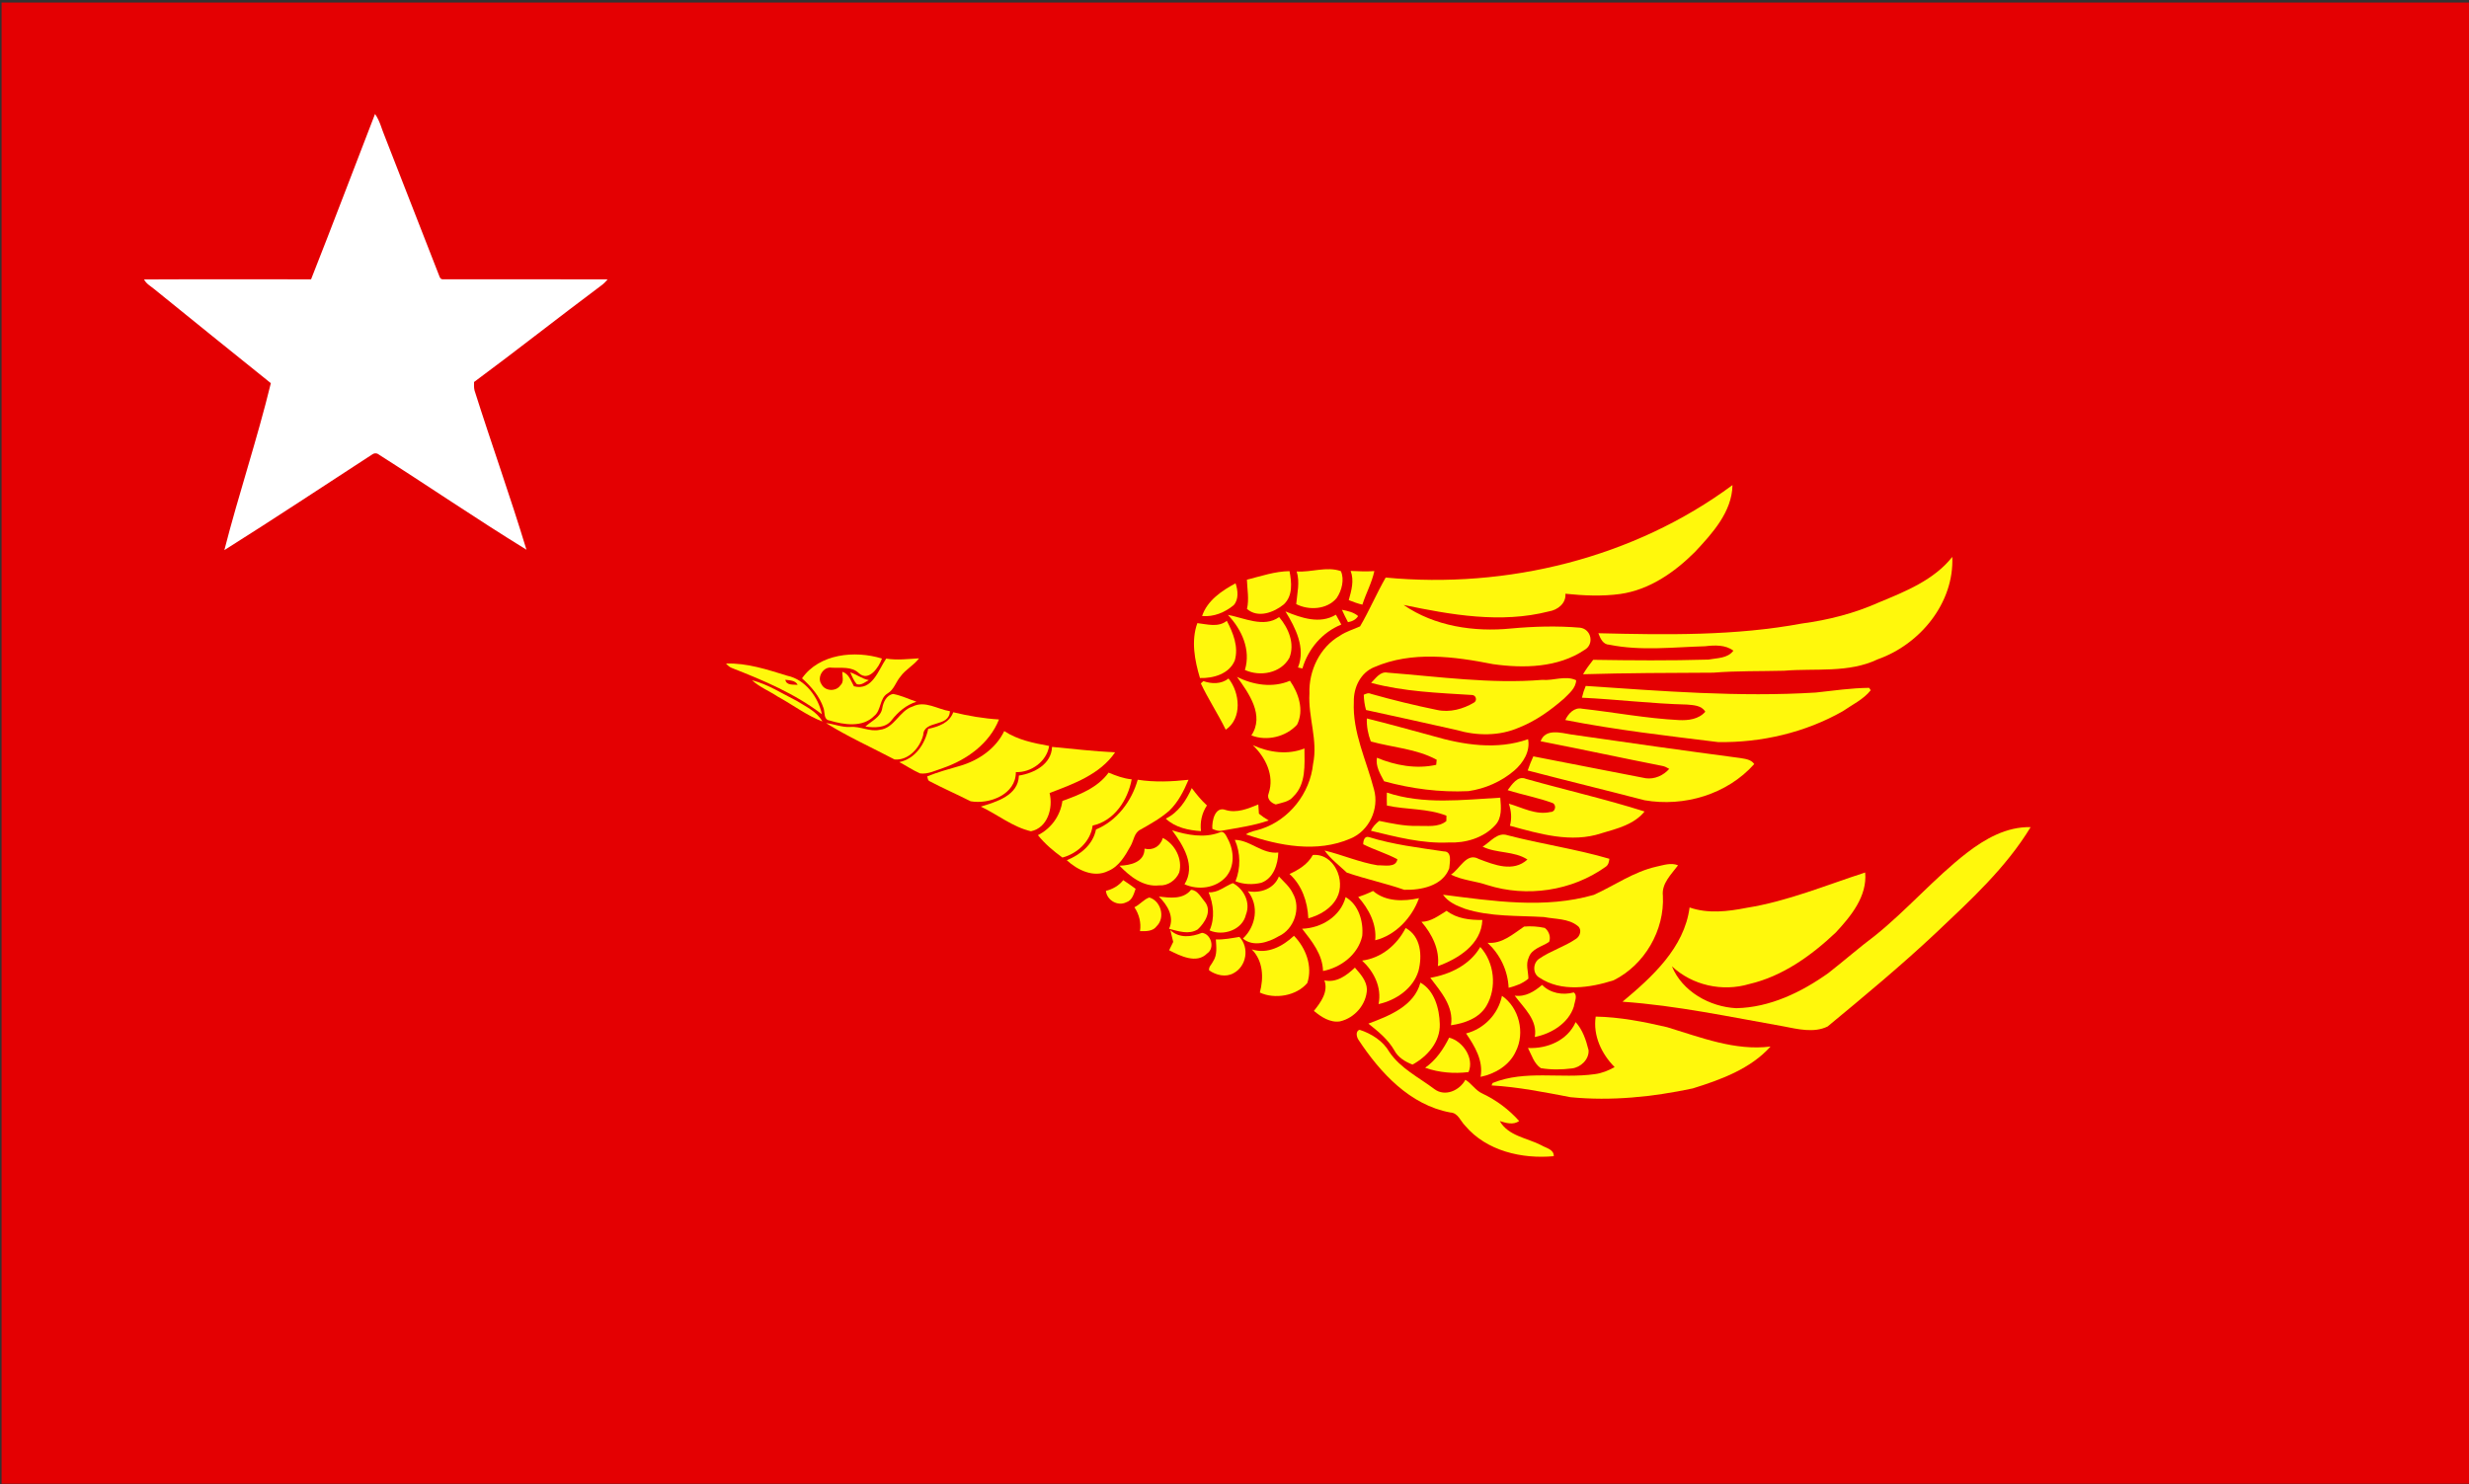 <?xml version="1.0" encoding="UTF-8" standalone="no"?>
<!-- Created with Inkscape (http://www.inkscape.org/) -->

<svg
   xmlns:dc="http://purl.org/dc/elements/1.1/"
   xmlns:cc="http://creativecommons.org/ns#"
   xmlns:rdf="http://www.w3.org/1999/02/22-rdf-syntax-ns#"
   xmlns:svg="http://www.w3.org/2000/svg"
   xmlns="http://www.w3.org/2000/svg"
   xmlns:sodipodi="http://sodipodi.sourceforge.net/DTD/sodipodi-0.dtd"
   xmlns:inkscape="http://www.inkscape.org/namespaces/inkscape"
   width="494"
   height="297"
   viewBox="0 0 494 297"
   id="svg2"
   version="1.1"
   inkscape:version="0.91 r13725"
   sodipodi:docname="Mon National Party.svg">
  <rect x="0" y="0" width="494" height="297" fill="#333333" stroke="none"/>
  <title
     id="title4479">Flag of Mon National Party</title>
  <defs
     id="defs4" />
  <sodipodi:namedview
     id="base"
     pagecolor="#ffffff"
     bordercolor="#666666"
     borderopacity="1.0"
     inkscape:pageopacity="0.0"
     inkscape:pageshadow="2"
     inkscape:zoom="1.4"
     inkscape:cx="244.00824"
     inkscape:cy="166.44661"
     inkscape:document-units="px"
     inkscape:current-layer="layer1"
     showgrid="false"
     units="px"
     inkscape:window-width="1366"
     inkscape:window-height="705"
     inkscape:window-x="-4"
     inkscape:window-y="-4"
     inkscape:window-maximized="1" />
  <g
     inkscape:label="Layer 1"
     inkscape:groupmode="layer"
     id="layer1"
     transform="translate(0,-755.362)"
     sodipodi:insensitive="true">
    <path
       id="path4139"
       d="m 0.314,755.872 494.048,0 0,296.429 -494.048,0 0,-296.429"
       inkscape:connector-curvature="0"
       style="opacity:1;fill:#e40002"
       sodipodi:nodetypes="ccccc" />
    <g
       id="#ffffffff"
       transform="matrix(0.329,0,0,0.329,0.314,755.872)">
      <path
         style="opacity:1;fill:#ffffff"
         inkscape:connector-curvature="0"
         d="m 227.11,67.78 c 2.99,4.17 4.06,9.29 6.06,13.94 11.11,28.36 22.1,56.77 33.22,85.11 0.39,1.15 1.21,1.66 2.46,1.53 33.23,0.01 66.45,-0.07 99.68,0.03 -1.18,1.54 -2.59,2.87 -4.16,3.98 -25.83,19.29 -51.13,39.28 -77.04,58.46 -0.04,1.72 -0.1,3.47 0.31,5.16 10.23,32.36 21.72,64.37 31.56,96.84 -30.57,-18.81 -60.29,-39.15 -90.61,-58.4 -1,-0.36 -1.96,-0.28 -2.87,0.25 -30.04,19.51 -59.93,39.34 -90.24,58.41 8.71,-34.02 20,-67.5 28.27,-101.56 -23.68,-19.11 -47.43,-38.1 -71.02,-57.32 -2.17,-1.76 -4.79,-3.17 -6.07,-5.78 33.85,-0.18 67.7,-0.04 101.55,-0.06 13.22,-33.43 25.91,-67.08 38.9,-100.59 z"
         id="path4144" />
    </g>
    <g
       id="#fff80cff"
       transform="matrix(0.329,0,0,0.329,0.314,763.872)">
      <path
         style="opacity:1;fill:#fff80c"
         inkscape:connector-curvature="0"
         d="m 841.76,325.46 c 73.89,7.02 150.95,-11.9 210.9,-56.25 -0.31,16.31 -12.25,29.36 -22.8,40.65 -12.44,12.42 -27.65,23.05 -45.43,25.59 -11.09,1.53 -22.3,1 -33.38,-0.14 0.5,5.84 -4.75,9.92 -10.04,10.74 -29.18,7.48 -59.48,2.09 -88.36,-3.93 18.82,13.01 42.94,16.57 65.31,14.33 13.95,-1.28 28.05,-1.69 42.01,-0.49 6.92,0.87 8.79,10.2 2.61,13.57 -16.11,10.8 -36.96,11.24 -55.58,8.6 -23.61,-4.67 -49.35,-8.09 -72.12,1.8 -8.41,3.33 -12.71,12.41 -12.5,21.09 -0.9,18.67 7.71,35.7 12.26,53.34 3.32,11.75 -2.98,25.27 -14.34,29.89 -20.28,8.83 -43.42,4.4 -63.57,-2.59 2.82,-1.89 6.28,-2.22 9.43,-3.3 17.01,-5.64 29.63,-21.72 31.43,-39.51 3.05,-14.43 -3.06,-28.43 -2.21,-42.84 -0.48,-13.82 6.3,-28.2 18.52,-35.17 3.75,-2.58 8.18,-3.8 12.27,-5.68 5.66,-9.62 10.02,-20.01 15.59,-29.7 z"
         id="path4147" />
      <path
         style="opacity:1;fill:#fff80c"
         inkscape:connector-curvature="0"
         d="m 1141.63,340.61 c 16.15,-6.69 33.53,-13.61 44.7,-27.73 1.19,27.99 -19.54,53.17 -45.25,62.27 -17.86,8.56 -38.01,5.4 -57.07,6.99 -14.34,0.37 -28.71,0.02 -43.01,1.18 -26.41,0.11 -52.83,0.18 -79.23,0.96 1.83,-3.09 3.95,-5.99 6.18,-8.79 23.33,0.37 46.69,0.54 70.01,-0.13 5.24,-0.98 11.77,-0.66 15.24,-5.43 -4.83,-3.66 -11.45,-3.38 -17.19,-2.69 -19.36,0.56 -39.06,2.96 -58.22,-0.92 -3.98,-0.11 -5.48,-3.85 -6.71,-7 41.36,0.99 83.08,1.69 123.91,-5.92 16.03,-2.13 31.85,-6.19 46.64,-12.79 z"
         id="path4149" />
      <path
         style="opacity:1;fill:#fff80c"
         inkscape:connector-curvature="0"
         d="m 787.62,321.75 c 8.92,0.64 18.22,-3.26 26.86,-0.2 2.3,4.99 0.59,11.83 -2.57,16.41 -5.78,6.98 -16.92,7.62 -24.57,3.64 0.57,-6.6 2.33,-13.31 0.28,-19.85 z"
         id="path4151" />
      <path
         style="opacity:1;fill:#fff80c"
         inkscape:connector-curvature="0"
         d="m 757.35,326.76 c 8.54,-2.13 17.01,-5.09 25.91,-5.2 1.3,6.82 2.13,15 -3.48,20.23 -6,4.9 -15.74,8.59 -22.39,2.75 1.39,-5.93 0.16,-11.8 -0.04,-17.78 z"
         id="path4153" />
      <path
         style="opacity:1;fill:#fff80c"
         inkscape:connector-curvature="0"
         d="m 820.44,321.42 c 4.8,0.26 9.61,0.41 14.42,0.1 -1.53,7.1 -5.09,13.53 -7.29,20.42 -2.86,-0.63 -5.58,-1.7 -8.28,-2.76 1.6,-5.8 3.41,-11.8 1.15,-17.76 z"
         id="path4155" />
      <path
         style="opacity:1;fill:#fff80c"
         inkscape:connector-curvature="0"
         d="m 730.1,348.86 c 3.13,-9.43 11.97,-15.4 20.35,-19.9 1.44,4.22 2.05,9.78 -1.16,13.33 -5.42,4.43 -12.09,7.19 -19.19,6.57 z"
         id="path4157" />
      <path
         style="opacity:1;fill:#fff80c"
         inkscape:connector-curvature="0"
         d="m 815.15,345.06 c 3.47,0.7 7.07,1.44 9.84,3.82 -1.39,2.22 -3.66,3.29 -6.16,3.71 -1.31,-2.47 -2.56,-4.97 -3.68,-7.53 z"
         id="path4159" />
      <path
         style="opacity:1;fill:#fff80c"
         inkscape:connector-curvature="0"
         d="m 780.79,346.06 c 9.61,3.95 21.02,7.93 30.68,1.99 1.07,2 2.18,4 3.3,5.99 -11.54,4.69 -20.2,14.82 -23.66,26.72 -0.67,-0.15 -2.02,-0.44 -2.69,-0.59 4.75,-11.94 -1.44,-24.04 -7.63,-34.11 z"
         id="path4161" />
      <path
         style="opacity:1;fill:#fff80c"
         inkscape:connector-curvature="0"
         d="m 745.77,348.15 c 10.03,1.86 21.81,8 31.19,1.35 5.69,6.74 9.69,16.11 6.22,24.81 -5.19,9.36 -17.8,11.62 -27.05,7.36 3.76,-12.25 -1.95,-24.67 -10.36,-33.52 z"
         id="path4163" />
      <path
         style="opacity:1;fill:#fff80c"
         inkscape:connector-curvature="0"
         d="m 727.21,353.18 c 5.99,0.66 12.67,2.78 17.93,-1.4 3.82,7.32 7.28,15.79 4.83,24.12 -3.35,8.18 -13.06,10.93 -21.16,10.68 -3.22,-10.65 -5.49,-22.66 -1.6,-33.4 z"
         id="path4165" />
      <path
         style="opacity:1;fill:#fff80c"
         inkscape:connector-curvature="0"
         d="m 486.79,386.76 c 10.49,-14.99 32.21,-17.15 48.61,-12.03 -1.83,5.31 -8,14.37 -13.99,8.91 -4.48,-4.28 -10.86,-3.02 -16.46,-3.35 -5.15,-0.96 -9.36,5.91 -6.3,10.11 2.13,4.24 8.82,4.57 11.45,0.66 2.42,-2.1 1.14,-5.53 1.19,-8.28 4.13,1.25 5.15,5.52 7.08,8.82 11.21,2.93 14.79,-9.86 19.62,-16.84 6.64,1.08 13.29,0.23 19.97,-0.16 -3.17,4.28 -8.19,6.72 -11.3,11.09 -2.84,3.27 -3.88,7.95 -7.82,10.24 -5.06,3.04 -3.71,10.21 -8.17,13.73 -7.03,7.17 -18.4,5.36 -27.09,2.76 -3.82,-0.5 -2.75,-4.81 -3.69,-7.49 -2.37,-7.24 -7.51,-13.16 -13.1,-18.17 z"
         id="path4167" />
      <path
         style="opacity:1;fill:#fff80c"
         inkscape:connector-curvature="0"
         d="m 440.59,377.76 c 12.79,-0.42 25.18,3.72 37.27,7.43 10.96,2.33 18.77,12.92 21.04,23.43 -16.35,-12.53 -35.49,-20.59 -54.53,-28.05 -1.55,-0.51 -2.74,-1.62 -3.78,-2.81 m 36.06,9.87 c 0.63,3.59 4.83,2.83 7.5,3.1 -1.39,-2.8 -4.85,-2.69 -7.5,-3.1 z"
         id="path4169" />
      <path
         style="opacity:1;fill:#fff80c"
         inkscape:connector-curvature="0"
         d="m 832.89,389.52 c 2.83,-2.75 5.49,-7.15 10.08,-6.21 31.25,2.45 62.57,6.93 93.99,4.39 6.86,0.61 14.09,-2.86 20.62,0.22 -0.18,4.84 -4.29,8.04 -7.43,11.21 -8.22,7.15 -17.25,13.65 -27.45,17.64 -11.82,5.16 -25.5,5.03 -37.74,1.45 -18.38,-4.1 -36.75,-8.23 -55.16,-12.19 -0.88,-3.03 -1.29,-6.15 -1.38,-9.29 1.4,-0.63 2.87,-1.32 4.39,-0.53 13.27,3.75 26.67,7.03 40.18,9.78 7.76,1.69 15.86,-0.51 22.55,-4.53 2.02,-1.27 1.14,-4.48 -1.27,-4.56 -20.52,-1.29 -41.43,-2.02 -61.38,-7.38 z"
         id="path4171" />
      <path
         style="opacity:1;fill:#fff80c"
         inkscape:connector-curvature="0"
         d="m 516.14,383.13 c 3.89,1.25 7.15,3.96 11.26,4.72 -2.26,1.19 -4.62,3.37 -7.34,2.44 -1.82,-2.07 -2.84,-4.67 -3.92,-7.16 z"
         id="path4173" />
      <path
         style="opacity:1;fill:#fff80c"
         inkscape:connector-curvature="0"
         d="m 751.32,385.87 c 9.88,4.98 21.77,6.84 32.2,2.37 5.28,7.57 8.73,17.92 4.36,26.67 -6.76,7.47 -18.42,10.26 -27.82,6.57 8.15,-12.17 -1.55,-25.67 -8.74,-35.61 z"
         id="path4175" />
      <path
         style="opacity:1;fill:#fff80c"
         inkscape:connector-curvature="0"
         d="m 730.88,388.45 c 5.06,1.79 10.88,1.9 15.29,-1.58 6.96,8.63 8.46,24.31 -1.7,31.14 -4.66,-9.6 -10.62,-18.53 -15.14,-28.17 0.38,-0.35 1.16,-1.04 1.55,-1.39 z"
         id="path4177" />
      <path
         style="opacity:1;fill:#fff80c"
         inkscape:connector-curvature="0"
         d="m 456.39,387.94 c 9.69,2.43 18.29,8.08 27.18,12.53 5.61,3.54 12.25,6.49 15.61,12.55 -9.64,-3.71 -18.03,-10.19 -27.1,-15.12 -5.17,-3.42 -11.08,-5.78 -15.69,-9.96 z"
         id="path4179" />
      <path
         style="opacity:1;fill:#fff80c"
         inkscape:connector-curvature="0"
         d="m 963.4,391.39 c 46.56,3.12 93.27,6.9 139.97,4.01 10.77,-1.19 21.59,-2.73 32.4,-2.86 0.24,0.37 0.71,1.11 0.95,1.48 -4.45,5.6 -11.18,8.71 -16.95,12.73 -22.93,13.03 -49.55,19.2 -75.82,18.8 -31.06,-3.82 -62.22,-7.4 -92.96,-13.43 1.78,-3.9 5.51,-7.93 10.23,-6.88 19.59,2.19 39.05,5.91 58.78,6.91 5.73,0.3 12.13,-0.46 16.12,-5.09 -2.33,-3.86 -7.09,-3.98 -11.08,-4.34 -21.37,-0.52 -42.61,-3.16 -63.94,-4.18 0.55,-2.45 1.31,-4.84 2.3,-7.15 z"
         id="path4181" />
      <path
         style="opacity:1;fill:#fff80c"
         inkscape:connector-curvature="0"
         d="m 542.26,396.28 c 4.87,0.91 9.43,3.11 14.12,4.71 -6.22,1.97 -11.16,6.19 -15.11,11.26 -3.76,4.91 -10.44,4.56 -15.94,3.87 3.65,-3.44 9.39,-5.66 10.26,-11.18 0.61,-3.65 2.58,-8.07 6.67,-8.66 z"
         id="path4183" />
      <path
         style="opacity:1;fill:#fff80c"
         inkscape:connector-curvature="0"
         d="m 554.07,403.9 c 7.58,-3.81 15.14,1.7 22.66,2.85 -0.34,10.13 -15.84,5.09 -16.23,14.48 -1.92,7.76 -9.04,15.7 -17.48,14.87 -13.87,-7.3 -28.33,-13.8 -41.6,-22.1 4.91,0.56 9.6,2.61 14.62,2.35 6.13,-0.59 11.86,3.09 18.01,1.72 8.97,-0.97 11.83,-11.58 20.02,-14.17 z"
         id="path4185" />
      <path
         style="opacity:1;fill:#fff80c"
         inkscape:connector-curvature="0"
         d="m 563.54,417.5 c 6.2,-1.35 12.83,-3.58 15.24,-10.11 9.13,2.21 18.42,3.81 27.8,4.39 -5.81,14.71 -19.64,24.58 -34.17,29.59 -4.49,1.43 -9.03,3.87 -13.86,3.21 -4.39,-1.91 -8.36,-4.65 -12.59,-6.87 9.74,-2.01 15.63,-11.03 17.58,-20.21 z"
         id="path4187" />
      <path
         style="opacity:1;fill:#fff80c"
         inkscape:connector-curvature="0"
         d="m 830.28,411.17 c 13.37,3.26 26.62,7.03 39.91,10.61 18.73,5.48 39.29,8.73 58.15,1.99 1.46,7.43 -3.02,14.48 -8.44,19.15 -7.83,6.67 -17.69,11.01 -27.85,12.46 -17.23,0.82 -34.67,-1.42 -51.26,-6 -2.35,-4.43 -5.25,-9.06 -4.37,-14.31 11.22,4.69 24.07,7.02 36.04,4.3 0.1,-1.03 0.2,-2.05 0.31,-3.07 -12.28,-6.72 -26.75,-7.44 -40.07,-11.13 -1.7,-4.48 -2.59,-9.22 -2.42,-14 z"
         id="path4189" />
      <path
         style="opacity:1;fill:#fff80c"
         inkscape:connector-curvature="0"
         d="m 583.07,439.95 c 11.14,-3.3 21.57,-10.42 26.7,-21.11 8.16,5.39 17.84,7.32 27.31,9.05 -1.43,9.4 -10.9,16.23 -20.24,15.92 0.05,13.6 -16.08,19.75 -27.5,17.74 -8.21,-4.15 -16.65,-7.85 -24.8,-12.13 -1.31,-0.46 -1.3,-1.93 -1.61,-3.03 6.56,-2.63 13.37,-4.5 20.14,-6.44 z"
         id="path4191" />
      <path
         style="opacity:1;fill:#fff80c"
         inkscape:connector-curvature="0"
         d="m 935.97,425.04 c 2.9,-8 12.44,-5.1 18.75,-4.1 34.1,4.96 68.22,9.74 102.38,14.27 3.15,0.56 6.78,0.78 8.79,3.69 -16.43,18.45 -42.68,26.24 -66.73,22.02 -23.65,-6.15 -47.4,-11.93 -71.04,-18.1 0.97,-2.93 2.13,-5.78 3.41,-8.59 22.78,4.5 45.61,8.85 68.41,13.32 5.33,0.73 10.75,-1.71 14.25,-5.71 -1.36,-0.76 -2.7,-1.55 -4.23,-1.8 -24.69,-4.86 -49.3,-10.19 -73.99,-15 z"
         id="path4193" />
      <path
         style="opacity:1;fill:#fff80c"
         inkscape:connector-curvature="0"
         d="m 760.92,427.4 c 9.75,4.46 21.25,6.11 31.42,2.02 0.06,9.94 1.08,21.65 -6.72,29.21 -2.63,3.28 -6.96,3.75 -10.72,4.85 -2.93,-0.91 -5.7,-3.56 -4.29,-6.84 3.59,-10.77 -1.95,-21.86 -9.69,-29.24 z"
         id="path4195" />
      <path
         style="opacity:1;fill:#fff80c"
         inkscape:connector-curvature="0"
         d="m 638.85,428.47 c 12.76,1.2 25.52,2.71 38.33,3.32 -9.1,13.36 -25.3,19.23 -39.83,24.73 2.23,9.06 -1.14,21.17 -11.35,23.27 -11.13,-2.59 -20.26,-10.17 -30.47,-15 9.5,-2.93 22.83,-6.71 23.15,-18.88 9.24,-1.44 19.78,-6.84 20.17,-17.44 z"
         id="path4197" />
      <path
         style="opacity:1;fill:#fff80c"
         inkscape:connector-curvature="0"
         d="m 673.23,444.11 c 4.51,1.9 9.14,3.63 14.05,4.09 -2.35,12.58 -10.54,25.26 -23.75,28.12 -1.18,9.6 -9.41,17.1 -18.38,19.46 -5.43,-3.93 -10.7,-8.36 -14.89,-13.62 8.09,-4.06 13.69,-11.87 14.89,-20.82 10.17,-3.67 21.44,-7.99 28.08,-17.23 z"
         id="path4199" />
      <path
         style="opacity:1;fill:#fff80c"
         inkscape:connector-curvature="0"
         d="m 915.92,454.78 c 2.62,-3.41 6.06,-9.04 11.12,-6.87 23.99,6.78 48.44,12.32 72.15,19.85 -6.45,7.99 -16.83,10.45 -26.2,13.23 -18.33,6.15 -37.78,0.36 -55.69,-4.55 1.25,-4.47 0.81,-9.07 -0.65,-13.43 8.27,2.36 16.43,7.1 25.35,5.04 2.81,0.13 3.75,-3.86 1.58,-5.31 -9,-3.38 -18.51,-5.08 -27.66,-7.96 z"
         id="path4201" />
      <path
         style="opacity:1;fill:#fff80c"
         inkscape:connector-curvature="0"
         d="m 690.95,448.44 c 10.22,1.61 20.64,1.15 30.89,0.04 -2.86,6.78 -6.27,13.57 -11.63,18.73 -5.26,4.64 -11.42,8.1 -17.5,11.53 -3.91,1.8 -4.13,6.6 -6.06,9.95 -3.34,5.98 -7.09,12.61 -13.78,15.3 -8.64,4.28 -18.57,-0.59 -25.05,-6.57 8.31,-3.41 15.92,-9.46 17.75,-18.72 12.72,-5.25 21.72,-17.22 25.38,-30.26 z"
         id="path4203" />
      <path
         style="opacity:1;fill:#fff80c"
         inkscape:connector-curvature="0"
         d="m 708.02,472.11 c 7.71,-3.81 12.41,-10.99 15.8,-18.59 2.79,3.76 5.77,7.39 9.22,10.56 -3.08,4.65 -4.29,10.09 -3.62,15.62 -7.58,-0.49 -15.72,-2.18 -21.4,-7.59 z"
         id="path4205" />
      <path
         style="opacity:1;fill:#fff80c"
         inkscape:connector-curvature="0"
         d="m 842.46,456.25 c 22.33,7.45 45.98,4.39 68.97,3.11 0.48,5.74 1.2,12.33 -3.18,16.86 -7.06,7.67 -18.08,10.86 -28.28,10.4 -16.06,0.76 -31.7,-3.4 -47.16,-7.11 0.99,-2.51 2.96,-4.37 4.99,-6.04 7.65,1.57 15.32,3.25 23.18,3.06 5.88,-0.17 12.72,1.1 17.65,-2.93 0.01,-1.09 0.03,-2.19 0.07,-3.27 -11.38,-4.56 -24.27,-3.57 -36.21,-6.19 -0.1,-2.63 -0.11,-5.26 -0.03,-7.89 z"
         id="path4207" />
      <path
         style="opacity:1;fill:#fff80c"
         inkscape:connector-curvature="0"
         d="m 744.28,466.8 c 6.86,2.17 13.72,-0.75 20.01,-3.32 0.12,1.86 0.24,3.73 0.36,5.61 1.86,1.53 3.85,2.92 5.96,4.12 -9.25,3.24 -18.99,4.5 -28.58,6.25 -2.01,0.44 -3.91,-0.37 -5.7,-1.13 -0.33,-4.64 1.54,-13.84 7.95,-11.53 z"
         id="path4209" />
      <path
         style="opacity:1;fill:#fff80c"
         inkscape:connector-curvature="0"
         d="m 1195.02,493.05 c 11.16,-8.63 24.41,-16.17 38.94,-15.76 -15,24.73 -36.62,44.49 -57.46,64.21 -21.19,19.92 -43.58,38.5 -65.96,57.02 -8.39,4.15 -18.35,1.57 -27.11,-0.1 -32.42,-5.72 -64.76,-12.65 -97.65,-14.95 17.97,-15.03 37.6,-32.79 40.78,-57.33 11.11,3.91 23.31,2.46 34.62,0.23 24.91,-3.96 48.3,-13.78 72.16,-21.49 1.37,14.42 -8.69,26.63 -17.92,36.54 -14.9,14.08 -32.35,26.61 -52.62,31.31 -16.25,4.84 -34.58,0.82 -46.99,-10.81 6.28,15.34 23.01,24.71 39.16,25.49 20.49,-0.43 39.62,-9.71 56.03,-21.4 9.52,-7.45 18.62,-15.43 28.29,-22.69 19.55,-15.67 35.95,-34.88 55.73,-50.27 z"
         id="path4211" />
      <path
         style="opacity:1;fill:#fff80c"
         inkscape:connector-curvature="0"
         d="m 711.88,479.24 c 9.27,2.82 19.33,4.83 28.73,1.33 2.8,-1.51 4.03,1.84 5.07,3.75 3.88,7.14 4.47,16.84 -1.13,23.26 -6.24,6.92 -16.85,8.17 -25.15,4.46 7.02,-11.26 -0.7,-23.61 -7.52,-32.8 z"
         id="path4213" />
      <path
         style="opacity:1;fill:#fff80c"
         inkscape:connector-curvature="0"
         d="m 900.69,489.14 c 4.74,-2.79 8.99,-9.03 15.18,-6.92 20.49,5.34 41.63,8.36 61.92,14.32 -0.2,1.85 -0.61,3.85 -2.33,4.9 -20.45,14.69 -47.91,18.69 -71.85,11.09 -7.27,-2.49 -15.24,-2.89 -22.15,-6.37 5.42,-3.38 9.41,-13.73 16.9,-9.52 9.43,3.61 20.93,8.24 29.6,0.34 -8.11,-5.31 -18.8,-3.62 -27.27,-7.84 z"
         id="path4215" />
      <path
         style="opacity:1;fill:#fff80c"
         inkscape:connector-curvature="0"
         d="m 828.09,487.71 c -0.02,-2.08 0.73,-5.23 3.51,-4.37 14.77,4.6 30.18,6.41 45.43,8.7 5.37,-0.07 3.61,6.85 3.36,10.32 -4.04,10.73 -17.19,13.34 -27.36,13.03 -11.48,-3.99 -23.46,-6.52 -34.93,-10.46 -4.59,-4.34 -9.86,-8.29 -13.53,-13.44 10.88,2.65 21.31,7.24 32.37,9.03 3.91,-0.21 11.04,1.71 11.92,-3.71 -6.69,-3.57 -14.01,-5.7 -20.77,-9.1 z"
         id="path4217" />
      <path
         style="opacity:1;fill:#fff80c"
         inkscape:connector-curvature="0"
         d="m 706.23,483.85 c 7.38,3.74 12.14,12.83 9.96,21.02 -2.05,4.76 -6.92,8.2 -12.21,7.84 -9.67,1.1 -17.8,-5.44 -24.1,-11.96 6.55,-0.22 15.28,-2.12 15.21,-10.38 5.2,1.28 9.66,-1.47 11.14,-6.52 z"
         id="path4219" />
      <path
         style="opacity:1;fill:#fff80c"
         inkscape:connector-curvature="0"
         d="m 750.01,485.03 c 9.23,0.03 16.6,8.78 26.44,7.7 -0.24,7.16 -2.94,15.71 -10.32,18.38 -5.13,1.29 -10.78,1.07 -15.72,-0.89 3.19,-8.07 3.13,-17.24 -0.4,-25.19 z"
         id="path4221" />
      <path
         style="opacity:1;fill:#fff80c"
         inkscape:connector-curvature="0"
         d="m 797.44,494.22 c 12.94,-1.09 20.18,15.53 14.69,25.97 -3.43,6.64 -10.44,10.63 -17.43,12.57 -0.45,-10.02 -3.85,-20.14 -11.46,-26.98 5.63,-2.55 11.17,-5.94 14.2,-11.56 z"
         id="path4223" />
      <path
         style="opacity:1;fill:#fff80c"
         inkscape:connector-curvature="0"
         d="m 1006.4,501.31 c 4.26,-0.89 8.9,-2.6 13.14,-0.81 -4.06,5.49 -10.06,11.01 -9.22,18.48 1.11,21 -11.11,42.09 -29.93,51.46 -14.42,4.61 -31.85,7.31 -45.18,-1.63 -4.27,-2.41 -4.01,-9.07 0.03,-11.57 6.88,-4.77 15.18,-7.17 22.09,-11.91 2.69,-1.54 3.97,-5.86 1.23,-7.93 -5.71,-4.63 -13.64,-4.07 -20.51,-5.43 -16.04,-0.97 -32.51,-0.05 -48.03,-5.01 -5.03,-1.81 -10.24,-4.05 -13.41,-8.57 30.32,3.83 61.82,8.73 91.79,0.07 12.62,-5.76 24.24,-14.07 38,-17.15 z"
         id="path4225" />
      <path
         style="opacity:1;fill:#fff80c"
         inkscape:connector-curvature="0"
         d="m 757.91,516.26 c 7.57,1.38 15.92,-1.39 18.91,-8.98 3,3.31 6.62,6.23 8.51,10.39 5.09,8.94 0.66,21.79 -8.65,25.98 -6.35,3.79 -15.44,6.72 -21.77,1.41 7.97,-7.48 10.04,-19.96 3,-28.8 z"
         id="path4227" />
      <path
         style="opacity:1;fill:#fff80c"
         inkscape:connector-curvature="0"
         d="m 671.6,516.04 c 4.12,-1.02 7.89,-3.13 10.53,-6.52 2.56,1.68 5.08,3.42 7.54,5.27 -1.1,3.17 -2.06,7.04 -5.67,8.2 -5.24,2.61 -11.79,-1.23 -12.4,-6.95 z"
         id="path4229" />
      <path
         style="opacity:1;fill:#fff80c"
         inkscape:connector-curvature="0"
         d="m 734.07,516.92 c 5.68,0.37 9.84,-3.69 14.74,-5.59 6.69,3.61 10.88,11.77 7.95,19.16 -2.11,9.37 -13.91,13.27 -22.11,9.6 3.31,-7.39 2.43,-15.84 -0.58,-23.17 z"
         id="path4231" />
      <path
         style="opacity:1;fill:#fff80c"
         inkscape:connector-curvature="0"
         d="m 723.38,515.41 c 3.96,0.11 6.21,4.84 8.63,7.59 4.11,5.62 -0.27,12.48 -4.56,16.48 -5.48,3.39 -11.77,1.07 -17.44,-0.36 3.42,-7.34 -1.02,-14.51 -6.2,-19.6 6.81,0.77 14.68,1.89 19.57,-4.11 z"
         id="path4233" />
      <path
         style="opacity:1;fill:#fff80c"
         inkscape:connector-curvature="0"
         d="m 825.05,519.79 c 3.07,-1.05 6.1,-2.25 9.02,-3.69 7.67,6.61 18.58,6.45 27.94,4.38 -4.22,11.8 -14.23,22.61 -26.63,25.61 0.98,-9.89 -3.93,-19.13 -10.33,-26.3 z"
         id="path4235" />
      <path
         style="opacity:1;fill:#fff80c"
         inkscape:connector-curvature="0"
         d="m 688.95,526.01 c 3.27,-1.56 5.69,-4.81 9.04,-5.93 7.02,1.98 9.89,12.19 4.51,17.42 -2.37,3.28 -6.57,3.12 -10.16,3.04 0.79,-5.19 -0.53,-10.2 -3.39,-14.53 z"
         id="path4237" />
      <path
         style="opacity:1;fill:#fff80c"
         inkscape:connector-curvature="0"
         d="m 817.38,519.85 c 7.96,4.56 10.92,14.9 10.11,23.58 -2.42,11.24 -12.91,19.28 -23.85,21.36 -0.26,-10.14 -6.8,-18.13 -12.71,-25.7 11.65,-0.39 23.39,-7.48 26.45,-19.24 z"
         id="path4239" />
      <path
         style="opacity:1;fill:#fff80c"
         inkscape:connector-curvature="0"
         d="m 863.51,534.88 c 5.87,-0.1 10.52,-3.82 15.31,-6.71 6.1,4.78 14.2,5.69 21.71,5.56 -0.51,14.74 -14.58,23.62 -27.05,28.1 1.22,-10.09 -3.55,-19.52 -9.97,-26.95 z"
         id="path4241" />
      <path
         style="opacity:1;fill:#fff80c"
         inkscape:connector-curvature="0"
         d="m 903.69,547.62 c 8.73,0.89 15.53,-5.36 22.25,-9.86 4.17,-0.33 8.45,-0.09 12.55,0.83 2.51,1.85 3.83,5.51 2.66,8.48 -4.26,2.95 -10.61,4.01 -12.41,9.56 -1.97,4.14 -0.22,8.54 -0.21,12.81 -3.4,2.94 -7.71,4.5 -12.01,5.56 -0.49,-10.53 -5.16,-20.21 -12.83,-27.38 z"
         id="path4243" />
      <path
         style="opacity:1;fill:#fff80c"
         inkscape:connector-curvature="0"
         d="m 827.4,558.47 c 11.74,-1.56 21.2,-9.49 26.48,-19.83 9.34,5.03 10.2,16.87 7.82,26.07 -3.2,10.77 -13.75,17.92 -24.29,20.21 2.08,-10.09 -2.74,-19.73 -10.01,-26.45 z"
         id="path4245" />
      <path
         style="opacity:1;fill:#fff80c"
         inkscape:connector-curvature="0"
         d="m 710.79,539.91 c 5.36,5.13 12.9,4.21 19.23,1.67 5.51,0.58 8.12,9.24 3.14,12.54 -6.4,6.53 -16.34,1.47 -23.11,-1.94 0.83,-1.7 1.66,-3.4 2.49,-5.09 -0.63,-2.39 -1.2,-4.78 -1.75,-7.18 z"
         id="path4247" />
      <path
         style="opacity:1;fill:#fff80c"
         inkscape:connector-curvature="0"
         d="m 738.47,545.6 c 4.85,0.17 9.57,-0.77 14.33,-1.55 6.21,6.55 4.32,17.95 -3.63,22.1 -4.77,2.66 -10.5,1.16 -14.78,-1.7 -0.49,-2.16 1.62,-3.74 2.42,-5.57 2.64,-3.92 1.91,-8.85 1.66,-13.28 z"
         id="path4249" />
      <path
         style="opacity:1;fill:#fff80c"
         inkscape:connector-curvature="0"
         d="m 760.32,551.63 c 9.58,3.12 18.79,-1.84 25.64,-8.26 7.23,7.36 11.49,18.57 8.13,28.7 -6.67,7.98 -19.96,10.03 -28.87,5.83 2.42,-9.06 2.04,-19.21 -4.9,-26.27 z"
         id="path4251" />
      <path
         style="opacity:1;fill:#fff80c"
         inkscape:connector-curvature="0"
         d="m 868.89,568.93 c 11.95,-2.03 24.14,-7.91 30.38,-18.76 8.66,9.48 10.23,24.8 3.75,35.85 -4.45,7.53 -13.35,10.62 -21.57,11.77 1.85,-11.4 -6.2,-20.48 -12.56,-28.86 z"
         id="path4253" />
      <path
         style="opacity:1;fill:#fff80c"
         inkscape:connector-curvature="0"
         d="m 804.48,570.49 c 7.41,1.61 13.51,-2.99 18.55,-7.75 3.31,3.78 7.1,7.92 7.32,13.23 -0.34,9.2 -7.47,17.42 -16.37,19.46 -6.01,0.95 -11.5,-2.72 -15.89,-6.37 4.14,-5.12 8.91,-11.64 6.39,-18.57 z"
         id="path4255" />
      <path
         style="opacity:1;fill:#fff80c"
         inkscape:connector-curvature="0"
         d="m 862.86,571.86 c 8.59,4.76 11.55,15.93 11.79,25.16 0.38,10.84 -7.56,19.78 -16.57,24.7 -4.49,-1.7 -8.81,-4.35 -11.11,-8.7 -3.82,-6.65 -9.84,-11.51 -15.73,-16.22 12.53,-4.69 27.82,-10.62 31.62,-24.94 z"
         id="path4257" />
      <path
         style="opacity:1;fill:#fff80c"
         inkscape:connector-curvature="0"
         d="m 920.2,579.77 c 6.43,0.97 12,-2.51 16.65,-6.52 5.06,5.09 12.49,6.41 19.29,4.58 2.55,1.94 0.42,5.82 0.07,8.49 -3.18,10.25 -13.78,16.67 -23.8,18.62 1.89,-10.38 -6.7,-17.69 -12.21,-25.17 z"
         id="path4259" />
      <path
         style="opacity:1;fill:#fff80c"
         inkscape:connector-curvature="0"
         d="m 912.47,579.89 c 10.47,7.22 14.15,22.57 8.38,33.85 -3.79,8.42 -12.61,13.66 -21.39,15.44 1.78,-9.84 -3.51,-18.64 -8.83,-26.4 10.98,-2.81 19.57,-11.77 21.84,-22.89 z"
         id="path4261" />
      <path
         style="opacity:1;fill:#fff80c"
         inkscape:connector-curvature="0"
         d="m 969.47,592.53 c 14.6,0.27 29.19,3.11 43.43,6.44 20.36,6.15 41.24,14.51 62.9,11.77 -12.15,13.57 -30.29,20.2 -47.32,25.48 -24.33,5.18 -49.49,7.77 -74.33,5.34 -15.88,-3.03 -31.85,-6.24 -48.02,-7.16 0.17,-0.37 0.49,-1.12 0.65,-1.49 19.88,-8.05 41.46,-2.48 62.09,-5.37 4.29,-0.53 8.35,-2.19 12.1,-4.3 -7.95,-8.02 -13.24,-19.22 -11.5,-30.71 z"
         id="path4263" />
      <path
         style="opacity:1;fill:#fff80c"
         inkscape:connector-curvature="0"
         d="m 957.27,595.87 c 4.29,4.7 6.36,11.05 7.87,17.13 0.34,5.56 -4.75,10.42 -10.09,11.05 -6.27,0.79 -12.71,0.88 -18.94,-0.16 -4.18,-2.77 -5.61,-8.03 -7.83,-12.27 11.68,0.59 24.06,-4.56 28.99,-15.75 z"
         id="path4265" />
      <path
         style="opacity:1;fill:#fff80c"
         inkscape:connector-curvature="0"
         d="m 825.27,606.74 c -1.25,-1.76 -2.03,-5.42 0.64,-6.18 7.18,2.34 14.21,6.76 18.05,13.46 6.75,10.04 17.98,15.48 27.4,22.6 6.47,4.88 15.33,0.87 18.86,-5.67 3.82,2.33 6.16,6.51 10.31,8.37 8.48,4 16.16,9.72 22.39,16.73 -3.62,2.58 -7.96,1.2 -11.79,0.02 5.16,9.11 16.63,10.26 25.18,14.66 2.86,1.77 7.81,2.48 7.65,6.7 -19.33,1.81 -40.89,-3.14 -53.88,-18.52 -2.87,-2.84 -4.33,-7.88 -9.02,-8.06 -24.56,-4.51 -42.62,-24.16 -55.79,-44.11 z"
         id="path4267" />
      <path
         style="opacity:1;fill:#fff80c"
         inkscape:connector-curvature="0"
         d="m 880.34,605.33 c 8.26,2.08 15.42,12.41 11.8,20.95 -8.89,1.08 -17.92,0.35 -26.39,-2.64 6.6,-4.64 11.04,-11.2 14.59,-18.31 z"
         id="path4269" />
    </g>
  </g>
</svg>
